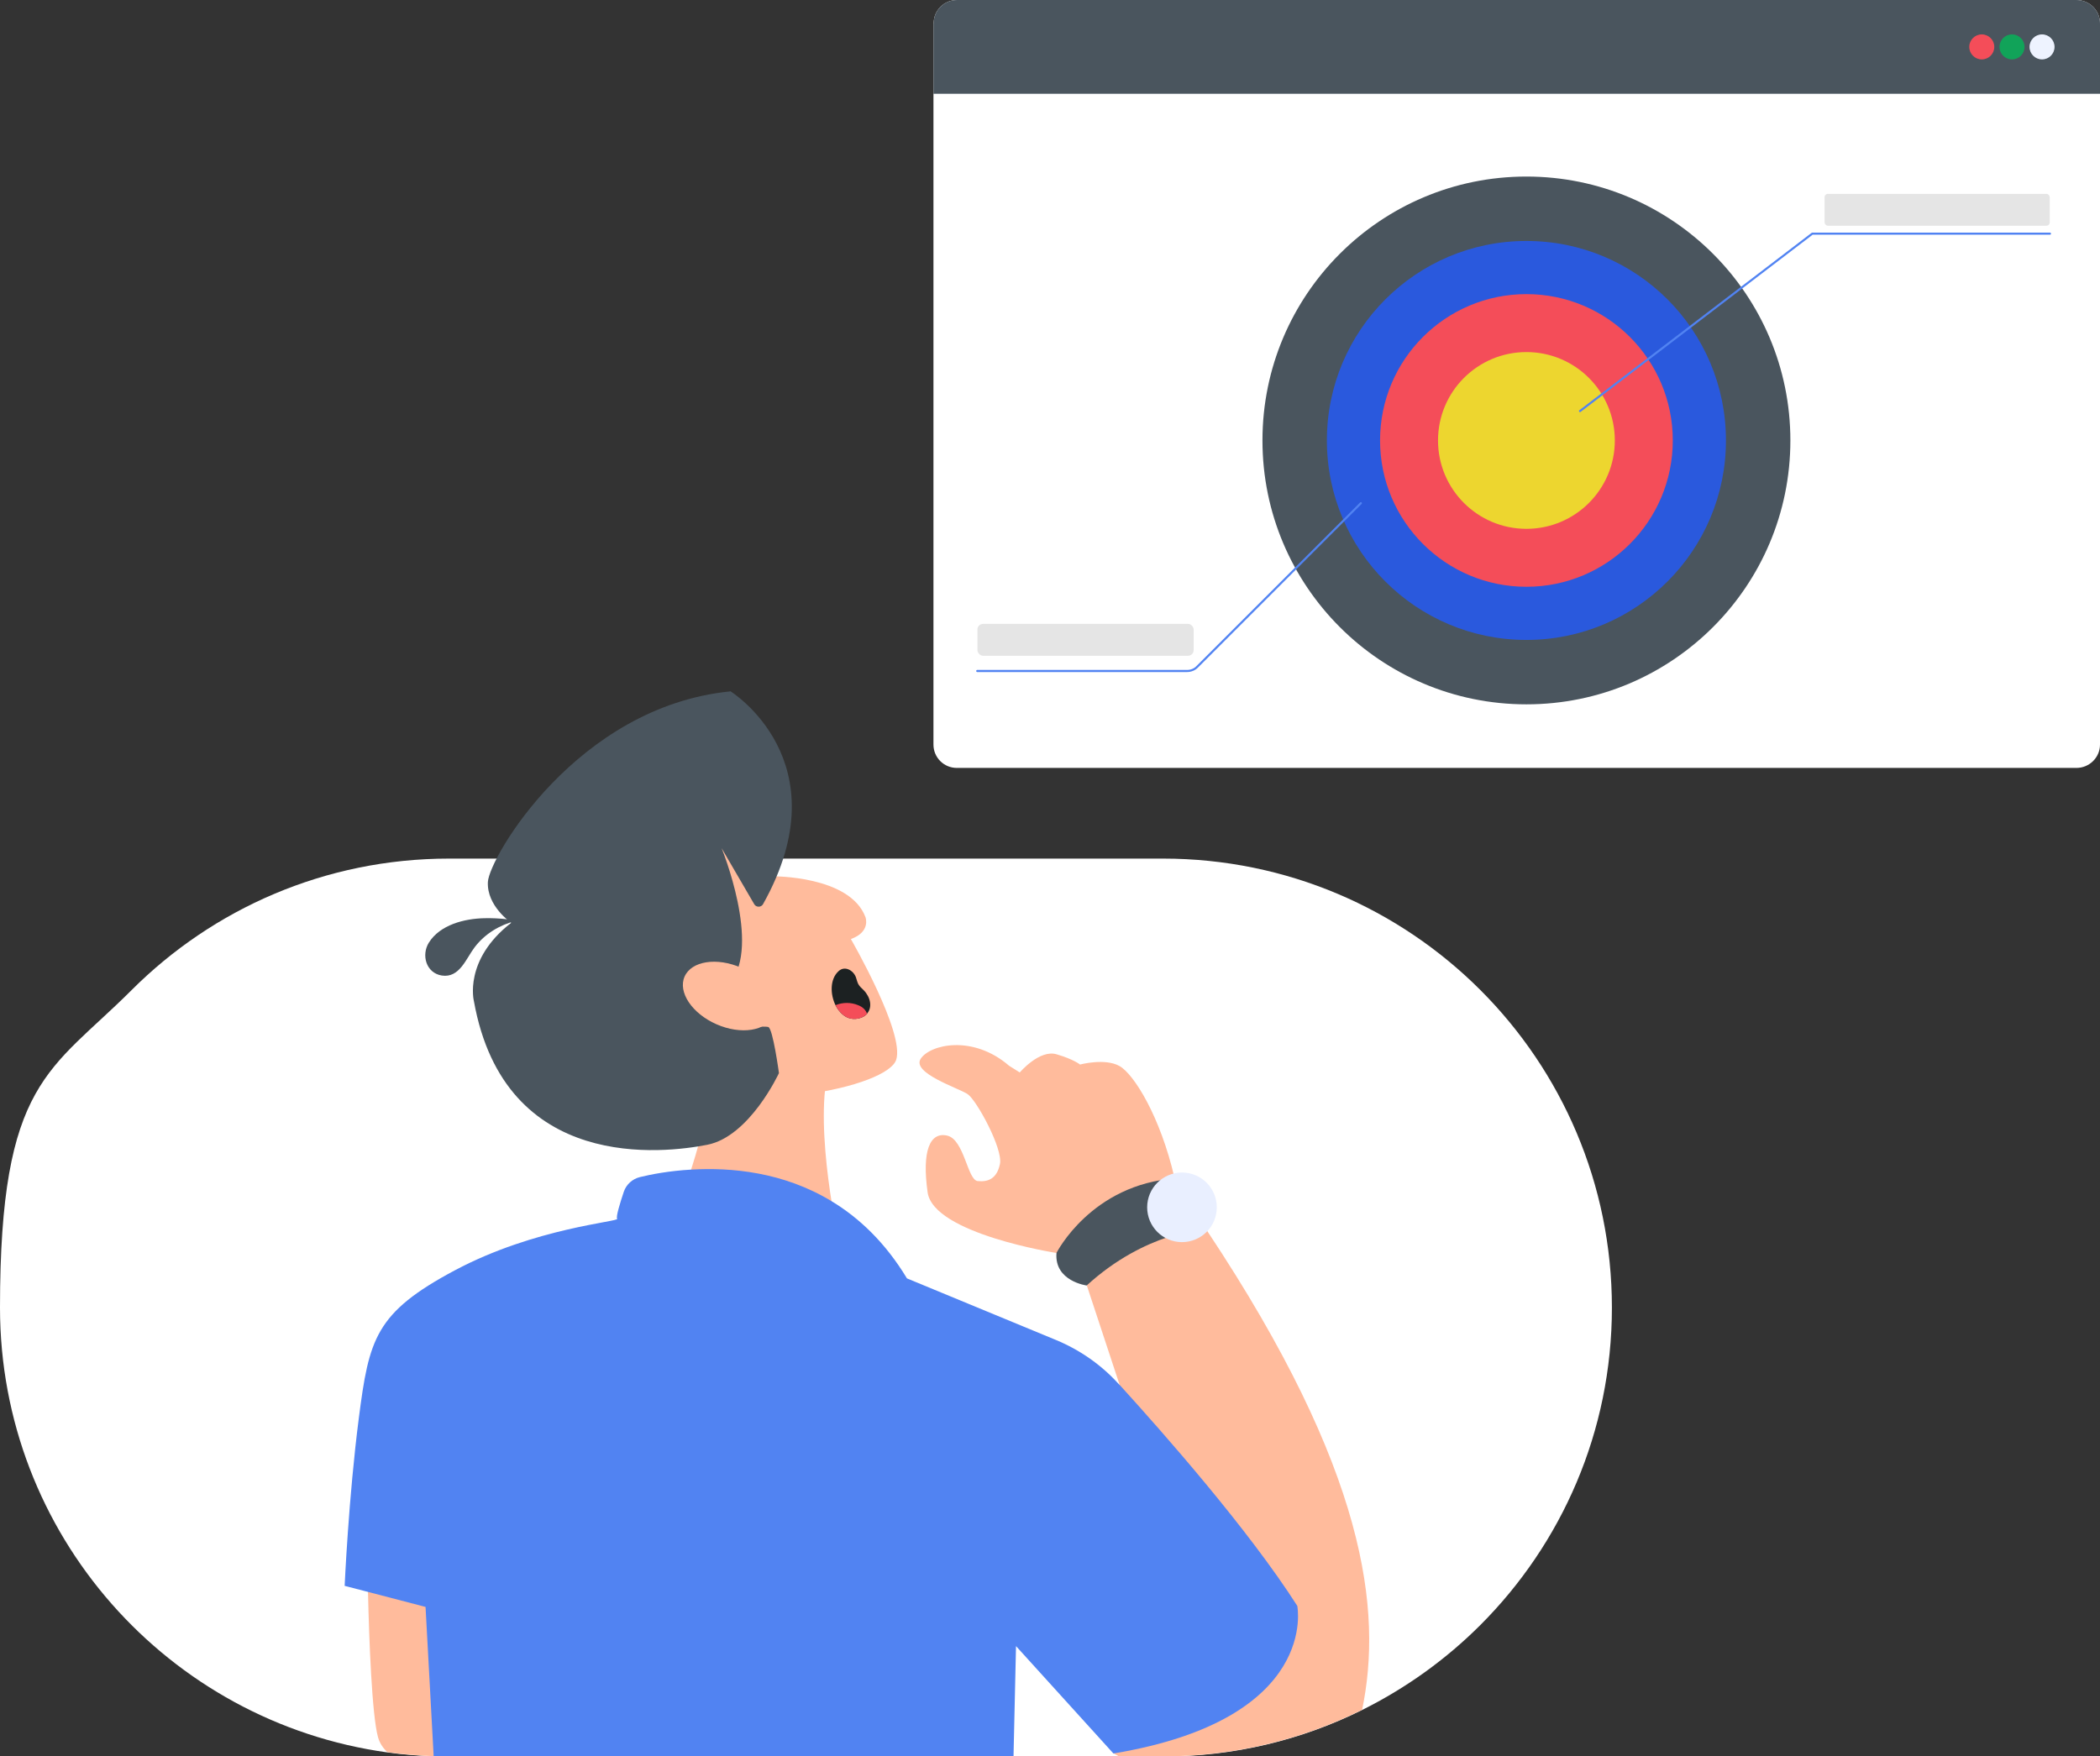 <svg xmlns="http://www.w3.org/2000/svg" id="a" viewBox="0 0 1007.2 842.6"><rect x="0" y="0" width="1007.2" height="842.6" fill="#333333" stroke="none"/><g><path d="M447.7,11.2V357.2c0,6.2,5,11.2,11.2,11.2H995.9c6.2,0,11.3-5,11.3-11.2V11.2C1007.2,5,1002.1,0,995.9,0H459c-6.2,0-11.2,5-11.2,11.2Z" style="fill:#fff;"></path><circle cx="732.1" cy="211.3" r="126.6" style="fill:#4a555e;"></circle><circle cx="732.1" cy="211.3" r="95.7" style="fill:#2a59dd;"></circle><circle cx="732.1" cy="211.3" r="70.2" style="fill:#f44d59;"></circle><circle cx="732.1" cy="211.3" r="42.4" style="fill:#edd62f;"></circle><path d="M447.7,11.2V45H1007.2V11.2C1007.2,5,1002.1,0,995.9,0H459c-6.2,0-11.2,5-11.2,11.2Z" style="fill:#4a555e;"></path><circle cx="979.4" cy="22.5" r="6" style="fill:#eef3ff;"></circle><circle cx="965" cy="22.5" r="6" style="fill:#11a359;"></circle><circle cx="950.5" cy="22.5" r="6" style="fill:#f44d59;"></circle><rect x="875.2" y="93" width="108" height="15.3" rx="1.6" ry="1.6" transform="translate(1858.3 201.3) rotate(-180)" style="fill:#e5e5e5;"></rect><rect x="468.7" y="299.4" width="103.7" height="15.3" rx="2.7" ry="2.7" transform="translate(1041.2 614) rotate(180)" style="fill:#e5e5e5;"></rect><path d="M468.7,321.9h100.6c1.9,0,3.7-.7,5-2.1l78.4-78.4" style="fill:none; stroke:#5183f2; stroke-linecap:round; stroke-linejoin:round;"></path><polyline points="983.2 112.1 869.2 112.1 757.8 197.2" style="fill:none; stroke:#5183f2; stroke-linecap:round; stroke-linejoin:round;"></polyline></g><g><path d="M773.1,627.3c0,59.5-24.1,113.3-63.1,152.3-16.5,16.5-35.7,30.3-56.8,40.8-28.8,14.3-61.2,22.3-95.5,22.3H215.4c-2.5,0-5,0-7.4-.1-7.5-.3-14.9-.9-22.2-1.9h0C80.8,826.2,0,736.2,0,627.3s24.1-113.3,63.1-152.3c39-39,92.8-63.1,152.3-63.1h342.4c118.9,0,215.3,96.4,215.3,215.4Z" style="fill:#fff;"></path><g><path d="M408.1,450.5s26.1,45.2,21.7,58c-4.3,12.7-69.4,27.8-130.5,11-61.2-16.7-23.9-121.7-22.6-122.8,1.4-1.1,48.4-21,51.6-20.5s42.3,44.2,42.3,44.2c0,0,37-.4,44.5,19.6,0,0,2.7,7-7,10.5Z" style="fill:#ffbb9c;"></path><path d="M340.7,526.9s-4.7,21.8-12.5,44.1l75.3,30.1s-11.8-50.4-7.4-81.5c4.4-31-48-10.7-48-10.7l-7.4,17.9Z" style="fill:#ffbb9c;"></path><path d="M653.2,820.3c-28.8,14.3-61.2,22.3-95.5,22.3h-21c-1.7-.9-2.7-1.5-2.7-1.5l6.6-165.7-3.6-11-15.8-47.9-5.1-15.4h0l13.9-2.7s0,0,0,0l27.7-5.2,7.6-1.4,12.9-2.4c.3,.4,.6,.9,.9,1.3,76.4,115,84,182,74.2,229.6Z" style="fill:#ffbb9c;"></path><path d="M506.7,601.1s-59-9.2-61.8-29.1c-2.8-19.9,1.1-29.1,9.4-27.2,8.2,1.9,9.7,21.3,14.6,21.8,4.9,.5,9.2-1,10.7-8.2,1.5-7.3-11.2-30.6-15.5-33.5s-27-10.1-22.5-17c4.5-6.8,24.9-11.7,42.4,3.4l5.1,3.2s9.5-11.2,17.7-8.7c8.2,2.4,11.2,4.9,11.2,4.9,0,0,11.9-3.2,18.9,.7,7,3.9,19.6,24.3,26.4,53.6,0,0-13.1,39.8-56.5,36.1Z" style="fill:#ffbb9c;"></path><path d="M506.7,601.1s16.7-33.1,57.5-35.8c.6,0,1.3,.1,1.8,.5,3.2,2.1,13.9,10.4,12.1,23.7,0,0-28.9,1.5-56.9,27.2,0,0-15.5-2-14.5-15.5Z" style="fill:#4a555e;"></path><path d="M350.3,331.6s54.1,33.5,15.7,102.1c-.9,1.7-3.4,1.7-4.3,0l-15.6-26.8s19,46.5,4.1,64.6l-.2,21.9s16.3-1.4,18.5-.7c2.2,.7,5.1,22.1,5.1,22.1,0,0-14,30.4-34.4,34.4-20.4,4-97.1,13.7-111.9-68.9,0,0-5.1-19.8,17.9-37.6,0,0-11.8-8-11.2-19.6,.6-11.6,42.7-84,116.1-91.4Z" style="fill:#4a555e;"></path><ellipse cx="349.5" cy="477.8" rx="14.8" ry="23.2" transform="translate(-228.4 605.8) rotate(-66.3)" style="fill:#ffbb9c;"></ellipse><path d="M247.6,441.6c-1.1,.3-3.2-.5-4.4-.6-3.6-.4-7.3-.6-10.9-.5-9.5,.2-21.2,3.1-26.6,11.7-3.7,5.9-1.4,14.6,6.2,15.8,8.5,1.3,11.6-8.1,15.7-13.5,5-6.6,12.1-10.8,20-12.8Z" style="fill:#4a555e;"></path><path d="M416,486.2c-.9,1.1-2.3,2-4.2,2.4-1.8,.4-3.7,.3-5.5-.5-2.3-1.1-4.2-3.2-5.5-5.7-2.7-5.4-2.8-12.7,1.4-16.5,2.9-2.7,7-.5,8.3,2.9,.4,1.1,.6,2.2,1.1,3.2,.6,1.2,1.7,2.1,2.7,3.1,3.2,3.3,4.2,8.1,1.6,11.1Z" style="fill:#1c2122;"></path><path d="M252.8,736.4v106.2h-37.4c-2.5,0-5,0-7.4-.1-7.5-.3-14.9-.9-22.2-1.9h0c-2.1-2-3.7-4.3-4.5-7.2-2.9-10.4-4.3-46.8-4.8-69.8-.3-11.4-.4-19.5-.4-19.5l76.7-7.8Z" style="fill:#ffbb9c;"></path><path d="M534,841.2l-46.7-51.5-1.2,53H215.4c-2.5,0-5,0-7.4-.1l-3.9-71.7-27.6-7.2-11.2-2.9s1.9-42.6,6.8-80.5c4.9-37.9,7.8-50.5,46.1-70.9,38.3-20.4,79-23.3,77.8-24.7-.7-.9,1.5-7.9,3.2-13,1.2-3.5,4.1-6.1,7.7-7,5.3-1.3,14-3,24.7-3.6,19-1.1,44.1,1.1,67.3,15.2,13.2,8,25.7,19.8,36.1,37l71.6,29.6c11.3,4.7,21.5,11.8,29.7,20.8,.3,.3,.5,.5,.8,.8,21,23.1,61.5,69,85.1,105.9,0,0,11,54.3-88.1,70.8Z" style="fill:#5183f2;"></path><circle cx="566.9" cy="579.2" r="16.7" style="fill:#e9efff;"></circle><path d="M416,486.2c-.9,1.1-2.3,2-4.2,2.4-1.8,.4-3.7,.3-5.5-.5-2.3-1.1-4.2-3.2-5.5-5.7,0,0,0-.1,0-.2,3.4-1.4,7.3-1.4,10.7,0,1.1,.4,2.1,1,2.9,1.8,.6,.6,1.1,1.4,1.4,2.2Z" style="fill:#f44d59;"></path></g></g></svg>